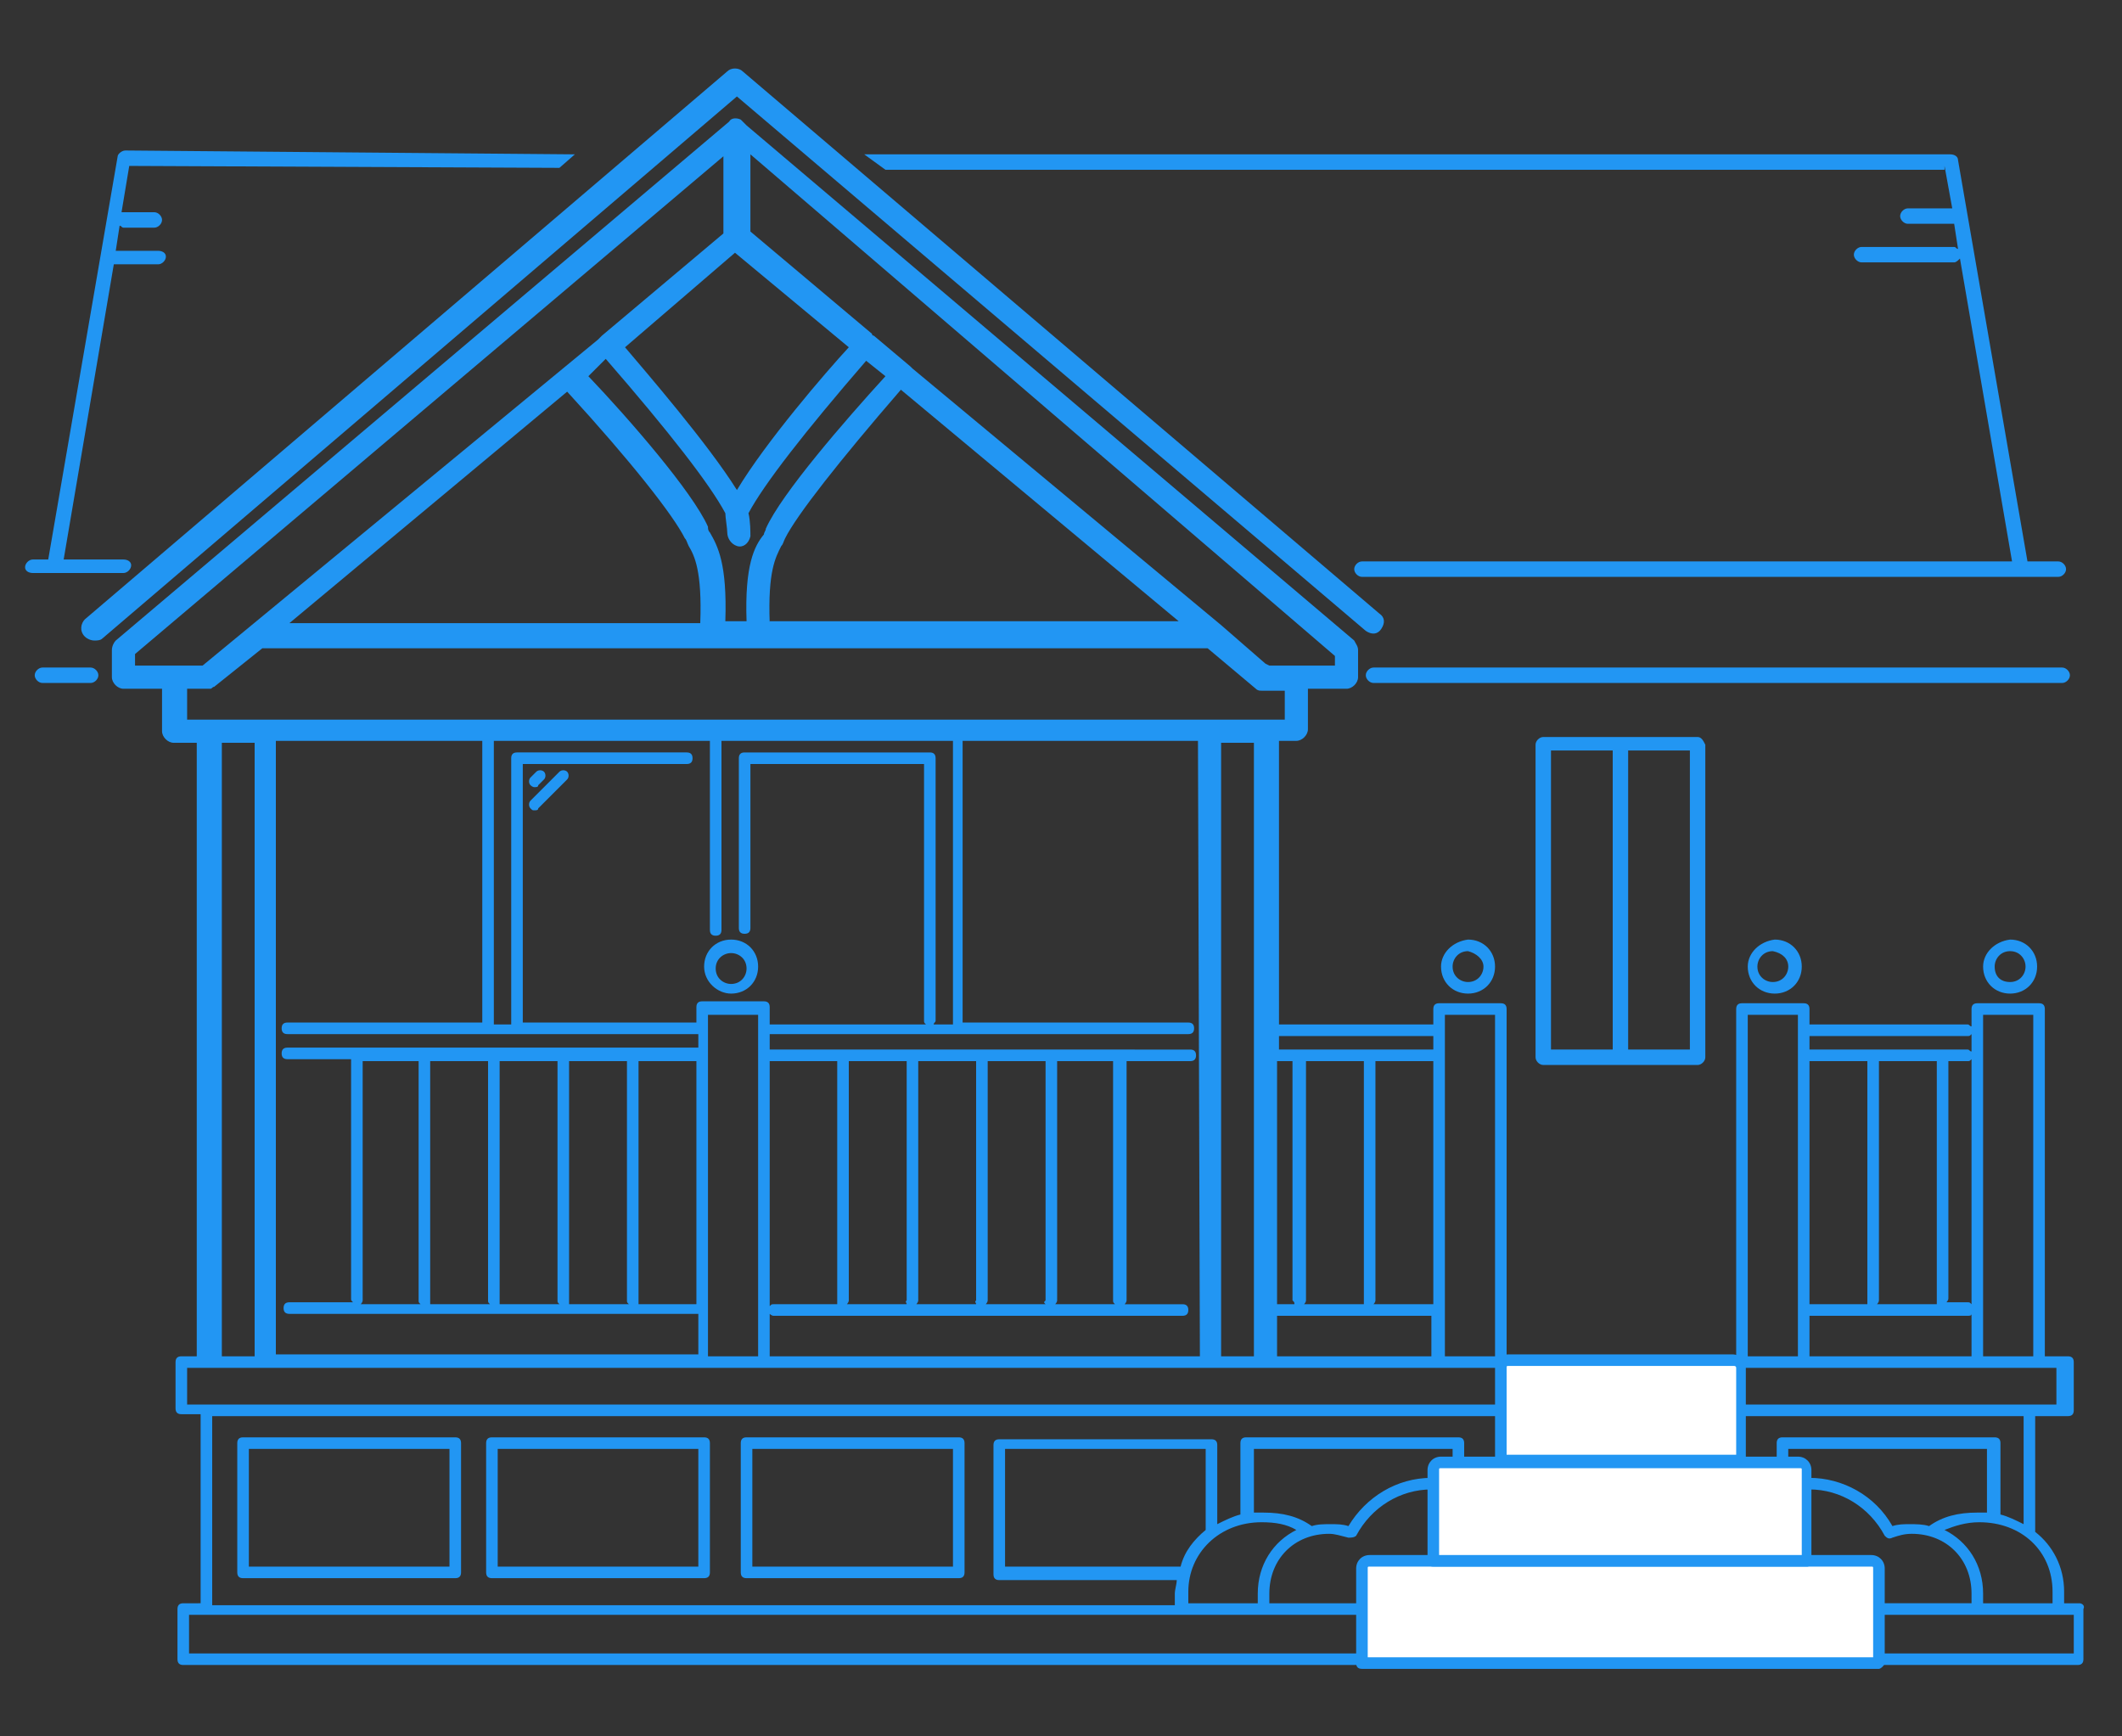 <?xml version="1.0" encoding="utf-8"?>
<!-- Generator: Adobe Illustrator 26.3.1, SVG Export Plug-In . SVG Version: 6.00 Build 0)  -->
<svg version="1.1" id="Layer_1" xmlns="http://www.w3.org/2000/svg" xmlns:xlink="http://www.w3.org/1999/xlink" x="0px" y="0px"
	 viewBox="0 0 110 90" style="enable-background:new 0 0 110 90;" xml:space="preserve">
<rect x="0" y="0" width="110" height="90" fill="#333333" stroke="none"/>
<style type="text/css">
	.st0{fill:#2296F3;}
	.st1{fill:#FFFFFF;}
</style>
<g>
	<g>
		<path class="st0" d="M88,38.2h-4h0l0,0l0,0h0h-4c-0.2,0-0.4,0.2-0.4,0.4v16.2c0,0.2,0.2,0.4,0.4,0.4h3.6H84h0h0h0h0.3H88
			c0.2,0,0.4-0.2,0.4-0.4V38.6C88.3,38.4,88.2,38.2,88,38.2z M83.6,54.4h-3.2V38.9h3.2V54.4z M87.6,54.4h-3.2V38.9h3.2V54.4z"/>
		<path class="st0" d="M37.9,51.5c0.8,0,1.4-0.6,1.4-1.4c0-0.8-0.6-1.4-1.4-1.4c-0.8,0-1.4,0.6-1.4,1.4
			C36.5,50.9,37.2,51.5,37.9,51.5z M37.9,49.4c0.4,0,0.8,0.3,0.8,0.8c0,0.4-0.3,0.8-0.8,0.8c-0.4,0-0.8-0.3-0.8-0.8
			C37.1,49.7,37.5,49.4,37.9,49.4z"/>
		<path class="st0" d="M74.7,50.1c0,0.8,0.6,1.4,1.4,1.4c0.8,0,1.4-0.6,1.4-1.4c0-0.8-0.6-1.4-1.4-1.4
			C75.3,48.8,74.7,49.4,74.7,50.1z M76.9,50.1c0,0.4-0.3,0.8-0.8,0.8c-0.4,0-0.8-0.3-0.8-0.8c0-0.4,0.3-0.8,0.8-0.8
			C76.5,49.4,76.9,49.7,76.9,50.1z"/>
		<path class="st0" d="M90.6,50.1c0,0.8,0.6,1.4,1.4,1.4c0.8,0,1.4-0.6,1.4-1.4c0-0.8-0.6-1.4-1.4-1.4
			C91.2,48.8,90.6,49.4,90.6,50.1z M92.7,50.1c0,0.4-0.3,0.8-0.8,0.8c-0.4,0-0.8-0.3-0.8-0.8c0-0.4,0.3-0.8,0.8-0.8
			C92.4,49.4,92.7,49.7,92.7,50.1z"/>
		<path class="st0" d="M102.8,50.1c0,0.8,0.6,1.4,1.4,1.4c0.8,0,1.4-0.6,1.4-1.4c0-0.8-0.6-1.4-1.4-1.4
			C103.4,48.8,102.8,49.4,102.8,50.1z M105,50.1c0,0.4-0.3,0.8-0.8,0.8s-0.8-0.3-0.8-0.8c0-0.4,0.3-0.8,0.8-0.8S105,49.7,105,50.1z"
			/>
		<path class="st0" d="M107.8,83.1H107c0-0.2,0-0.4,0-0.6c0-1.3-0.6-2.4-1.5-3.1v-6h1.7c0.2,0,0.3-0.1,0.3-0.3v-2.5
			c0-0.2-0.1-0.3-0.3-0.3H106v-18c0-0.2-0.1-0.3-0.3-0.3h-3.2c-0.2,0-0.3,0.1-0.3,0.3v0.9c-0.1,0-0.1-0.1-0.2-0.1h-8.2v-0.8
			c0-0.2-0.1-0.3-0.3-0.3h-3.2c-0.2,0-0.3,0.1-0.3,0.3v18H78.1v-18c0-0.2-0.1-0.3-0.3-0.3h-3.2c-0.2,0-0.3,0.1-0.3,0.3v0.8h-8V38.4
			h0.9c0.3,0,0.6-0.3,0.6-0.6v-2.1h2c0.3,0,0.6-0.3,0.6-0.6v-1.4c0-0.2-0.1-0.3-0.2-0.5L38.7,6.5c-0.1-0.1-0.2-0.2-0.3-0.3
			c-0.2-0.1-0.5-0.1-0.6,0.1L6,33.2c-0.1,0.1-0.2,0.3-0.2,0.5v1.4c0,0.3,0.3,0.6,0.6,0.6h2v2.2c0,0.3,0.3,0.6,0.6,0.6h1.2v31.7
			c0,0,0,0.1,0,0.1H9.4c-0.2,0-0.3,0.1-0.3,0.3V73c0,0.2,0.1,0.3,0.3,0.3h1v9.8H9.5c-0.2,0-0.3,0.1-0.3,0.3V86
			c0,0.2,0.1,0.3,0.3,0.3h61.1c0.2,0,0.3-0.1,0.3-0.3c0-0.2-0.1-0.3-0.3-0.3H9.8v-2h60.7c0.2,0,0.3-0.1,0.3-0.3s-0.1-0.3-0.3-0.3
			h-4.7c0-0.2,0-0.5,0-0.5c0-1.8,1.3-3.1,3.1-3.1c0.3,0,0.6,0.1,1,0.2c0.1,0,0.3,0,0.4-0.1c0.8-1.5,2.3-2.4,3.9-2.4
			c0.2,0,0.3-0.1,0.3-0.3c0-0.2-0.1-0.3-0.3-0.3c-1.8,0-3.4,1-4.3,2.5c-0.3-0.1-0.6-0.1-0.9-0.1c-0.4,0-0.7,0-1,0.1
			c-0.7-0.5-1.5-0.7-2.5-0.7c-0.2,0-0.4,0-0.5,0v-3.3h10.3v0.7c0,0.2,0.1,0.3,0.3,0.3c0.2,0,0.3-0.1,0.3-0.3v-1
			c0-0.2-0.1-0.3-0.3-0.3H64.6c-0.2,0-0.3,0.1-0.3,0.3v3.7c-0.4,0.1-0.8,0.3-1.2,0.5v-4.1c0-0.2-0.1-0.3-0.3-0.3h-11
			c-0.2,0-0.3,0.1-0.3,0.3v6.7c0,0.2,0.1,0.3,0.3,0.3H61c0,0.2-0.1,0.5-0.1,0.7c0,0.2,0,0.4,0,0.6H11v-9.8h93.9V79
			c-0.4-0.2-0.8-0.4-1.2-0.5v-3.7c0-0.2-0.1-0.3-0.3-0.3H92.4c-0.2,0-0.3,0.1-0.3,0.3v1c0,0.2,0.1,0.3,0.3,0.3
			c0.2,0,0.3-0.1,0.3-0.3v-0.7h10.3v3.3c-0.2,0-0.3,0-0.5,0c-1,0-1.8,0.2-2.5,0.7c-0.3-0.1-0.7-0.1-1-0.1c-0.3,0-0.6,0-0.9,0.1
			c-0.9-1.6-2.6-2.5-4.3-2.5c-0.2,0-0.3,0.1-0.3,0.3c0,0.2,0.1,0.3,0.3,0.3c1.6,0,3.1,0.9,3.9,2.4c0.1,0.1,0.2,0.2,0.4,0.1
			c0.3-0.1,0.6-0.2,1-0.2c1.8,0,3.1,1.3,3.1,3.1c0,0,0,0.2,0,0.5h-4.7c-0.2,0-0.3,0.1-0.3,0.3s0.1,0.3,0.3,0.3h10v2H97.3
			c-0.2,0-0.3,0.1-0.3,0.3c0,0.2,0.1,0.3,0.3,0.3h10.4c0.2,0,0.3-0.1,0.3-0.3v-2.6C108.1,83.2,107.9,83.1,107.8,83.1z M52.1,81.2
			v-6.1h10.4v4.2c-0.6,0.5-1.1,1.1-1.3,1.9H52.1z M61.6,82.5c0-2,1.6-3.6,3.8-3.6c0.7,0,1.3,0.1,1.8,0.4c-1.2,0.6-2,1.8-2,3.3
			c0,0,0,0.2,0,0.5h-3.6C61.6,82.9,61.6,82.7,61.6,82.5z M105.4,52.6v17.7h-2.6V52.6H105.4z M93.8,70.3v-2.1c0,0,0,0,0,0h8.2
			c0.1,0,0.2,0,0.2-0.1v2.2H93.8z M102.2,67.6c-0.1-0.1-0.1-0.1-0.2-0.1h-1.1c0,0,0.1-0.1,0.1-0.2V55h1c0.1,0,0.1,0,0.2-0.1V67.6z
			 M100.4,67.6h-3.1c0,0,0.1-0.1,0.1-0.2V55h3v12.4C100.4,67.5,100.4,67.5,100.4,67.6z M96.8,67.6h-3c0,0,0,0,0,0V55h3v12.4
			C96.8,67.5,96.8,67.5,96.8,67.6z M102,53.7c0.1,0,0.1,0,0.2-0.1v0.9c-0.1,0-0.1-0.1-0.2-0.1h-8.2v-0.7H102z M90.6,52.6h2.6v17.7
			h-2.6V52.6z M77.5,52.6v17.7h-2.6V52.6H77.5z M66.2,70.3C66.2,70.3,66.2,70.3,66.2,70.3l0-2.1h8c0,0,0,0,0,0v2.1H66.2z M65,70.3
			h-1.7c0,0,0,0,0,0V38.5H65L65,70.3C65,70.3,65,70.3,65,70.3z M74.3,67.6C74.3,67.6,74.3,67.6,74.3,67.6l-3.1,0
			c0,0,0.1-0.1,0.1-0.2V55h3V67.6z M70.7,67.6h-3.1c0,0,0.1-0.1,0.1-0.2V55h3v12.4C70.7,67.5,70.7,67.5,70.7,67.6z M67.1,67.6h-0.9
			V55h0.8v12.4C67.1,67.5,67.1,67.5,67.1,67.6z M74.3,53.7v0.7h-8v-0.7H74.3z M62.2,70.3H39.9v-2.2c0,0,0.1,0.1,0.2,0.1h21.2
			c0.2,0,0.3-0.1,0.3-0.3s-0.1-0.3-0.3-0.3h-3c0,0,0.1-0.1,0.1-0.2V55h3.3c0.2,0,0.3-0.1,0.3-0.3c0-0.2-0.1-0.3-0.3-0.3H40.1
			c-0.1,0-0.1,0-0.2,0v-0.8c0,0,0.1,0,0.2,0h21.5c0.2,0,0.3-0.1,0.3-0.3c0-0.2-0.1-0.3-0.3-0.3H49.9c0,0,0-0.1,0-0.2V38.4h12.2
			L62.2,70.3C62.2,70.3,62.2,70.3,62.2,70.3z M18.7,55h3v12.4c0,0.1,0,0.1,0.1,0.2h-3.1c0,0,0.1-0.1,0.1-0.2V55z M22.3,67.4V55h3
			v12.4c0,0.1,0,0.1,0.1,0.2h-3.1C22.3,67.5,22.3,67.5,22.3,67.4z M25.9,67.4V55h3v12.4c0,0.1,0,0.1,0.1,0.2h-3.1
			C25.9,67.5,25.9,67.5,25.9,67.4z M29.5,67.4V55h3v12.4c0,0.1,0,0.1,0.1,0.2h-3.1C29.5,67.5,29.5,67.5,29.5,67.4z M33.1,67.4V55h3
			v12.6c0,0,0,0,0,0h-3C33.1,67.5,33.1,67.5,33.1,67.4z M35.6,39h-8.8c-0.2,0-0.3,0.1-0.3,0.3v13.8h-0.9V38.4h11.2v9.8
			c0,0.2,0.1,0.3,0.3,0.3c0.2,0,0.3-0.1,0.3-0.3v-9.8h12v14.5c0,0.1,0,0.1,0,0.2h-1c0-0.1,0.1-0.1,0.1-0.2V39.3
			c0-0.2-0.1-0.3-0.3-0.3h-9.6c-0.2,0-0.3,0.1-0.3,0.3l0,8.8c0,0.2,0.1,0.3,0.3,0.3c0.2,0,0.3-0.1,0.3-0.3l0-8.5h9v13.3
			c0,0.1,0,0.1,0.1,0.2h-7.9c-0.1,0-0.1,0-0.2,0v-0.9c0-0.2-0.1-0.3-0.3-0.3h-3.2c-0.2,0-0.3,0.1-0.3,0.3v0.8h-9V39.6h8.5
			c0.2,0,0.3-0.1,0.3-0.3S35.8,39,35.6,39z M54.7,55h3v12.4c0,0.1,0,0.1,0.1,0.2h-3.1c0,0,0.1-0.1,0.1-0.2V55z M54.2,67.6h-3.1
			c0,0,0.1-0.1,0.1-0.2V55h3v12.4C54.1,67.5,54.1,67.5,54.2,67.6z M50.6,67.6h-3.1c0,0,0.1-0.1,0.1-0.2V55h3v12.4
			C50.5,67.5,50.6,67.5,50.6,67.6z M47,67.6h-3.1c0,0,0.1-0.1,0.1-0.2V55h3v12.4C46.9,67.5,47,67.5,47,67.6z M43.4,67.6h-3.3
			c-0.1,0-0.1,0-0.2,0.1V55c0,0,0.1,0,0.2,0h3.3v12.4C43.4,67.5,43.4,67.5,43.4,67.6z M36.7,70.3V52.6h2.6v17.7H36.7z M69.2,34.5
			h-3.4l-0.2-0.1l-2.3-2c0,0,0,0,0,0l-16-13.3c0,0-0.1-0.1-0.1-0.1l-1.9-1.6c0,0-0.1,0-0.1-0.1l-6.3-5.3l0-3.9l0-0.1L69.2,34V34.5z
			 M38.1,13.1l5.9,4.9c-1.2,1.3-4.3,4.9-5.8,7.4c-1.5-2.4-4.7-6.1-5.8-7.4L38.1,13.1z M38.7,32.2C38.7,32.2,38.7,32.2,38.7,32.2
			l-1.1,0c0.1-3-0.4-3.9-0.8-4.6c-0.1-0.1-0.1-0.2-0.1-0.3c-0.8-1.8-4.1-5.6-6.2-7.8l0.9-0.9c3.3,3.8,5.4,6.5,6.2,8
			c0,0.2,0.1,0.8,0.1,1c0,0.3,0.2,0.6,0.5,0.7c0.3,0.1,0.6-0.1,0.7-0.5c0-0.2,0-0.8-0.1-1.2c0.8-1.5,2.9-4.2,6.1-7.9l1,0.8
			c-2.1,2.3-5.4,6.1-6.2,7.9c0,0.1-0.1,0.2-0.1,0.3C39.1,28.3,38.6,29.3,38.7,32.2C38.7,32.2,38.7,32.2,38.7,32.2z M29.4,20.3
			c3.3,3.6,5.5,6.4,6.1,7.6c0.1,0.1,0.1,0.2,0.2,0.4c0.3,0.5,0.7,1.3,0.6,4H15L29.4,20.3z M39.9,32.3c-0.1-2.7,0.3-3.4,0.6-4
			c0.1-0.1,0.1-0.2,0.2-0.4c0.6-1.2,2.8-4,6-7.7l14.4,12H39.9z M7,33.9L37.5,8.1l0,0.1l0,3.9l-6.3,5.3c0,0-0.1,0.1-0.1,0.1l-0.1,0.1
			L10.5,34.5H7V33.9z M9.7,35.7l1,0c0,0,0,0,0.1,0c0,0,0,0,0,0c0,0,0.1,0,0.1,0c0,0,0,0,0,0c0.1,0,0.1-0.1,0.2-0.1l2.5-2h23.9
			c0,0,0,0,0.1,0l1.7,0c0,0,0,0,0,0c0,0,0.1,0,0.1,0h23.2l2.5,2.1c0.1,0.1,0.2,0.1,0.3,0.1c0,0,0,0,0,0c0,0,0,0,0.1,0l1.1,0v1.5H9.7
			V35.7z M25,38.4v14.6H14.9c-0.2,0-0.3,0.1-0.3,0.3c0,0.2,0.1,0.3,0.3,0.3h21.3v0.7H14.9c-0.2,0-0.3,0.1-0.3,0.3
			c0,0.2,0.1,0.3,0.3,0.3h3.3v12.4c0,0.1,0,0.1,0.1,0.2h-3.3c-0.2,0-0.3,0.1-0.3,0.3s0.1,0.3,0.3,0.3h21.2c0,0,0,0,0,0v2.1H14.3
			c0,0,0,0,0,0V38.4H25z M11.5,70.2V38.5h1.7v31.8c0,0,0,0,0,0h-1.7C11.5,70.2,11.5,70.2,11.5,70.2z M9.7,70.9h26.7c0,0,0,0,0,0h3.2
			c0,0,0,0,0,0h34.9c0,0,0,0,0,0h3.2c0,0,0,0,0,0h12.4c0,0,0,0,0,0h3.2c0,0,0,0,0,0h8.9c0,0,0,0,0,0h3.2c0,0,0,0,0,0h1.2v1.9H9.7
			V70.9z M102.8,82.6c0-1.5-0.8-2.7-2-3.3c0.5-0.2,1.1-0.4,1.8-0.4c2.2,0,3.8,1.5,3.8,3.6c0,0.2,0,0.4,0,0.6h-3.6
			C102.8,82.9,102.8,82.6,102.8,82.6z"/>
		<path class="st0" d="M4.4,33c0.1,0.1,0.3,0.2,0.5,0.2c0.1,0,0.3,0,0.4-0.1L38.2,5l32.6,27.7c0.3,0.2,0.6,0.2,0.8-0.1
			c0.2-0.3,0.2-0.6-0.1-0.8l-33-28.1c-0.2-0.2-0.6-0.2-0.8,0L4.4,32.1C4.2,32.3,4.1,32.7,4.4,33z"/>
		<path class="st0" d="M29,40l-1.5,1.5c-0.1,0.1-0.1,0.3,0,0.4c0.1,0.1,0.1,0.1,0.2,0.1s0.2,0,0.2-0.1l1.5-1.5
			c0.1-0.1,0.1-0.3,0-0.4S29.1,39.9,29,40z"/>
		<path class="st0" d="M27.7,40.8c0.1,0,0.2,0,0.2-0.1l0.3-0.3c0.1-0.1,0.1-0.3,0-0.4c-0.1-0.1-0.3-0.1-0.4,0l-0.3,0.3
			c-0.1,0.1-0.1,0.3,0,0.4C27.5,40.7,27.6,40.8,27.7,40.8z"/>
		<path class="st0" d="M12.6,74.5c-0.2,0-0.3,0.1-0.3,0.3v6.7c0,0.2,0.1,0.3,0.3,0.3h11c0.2,0,0.3-0.1,0.3-0.3v-6.7
			c0-0.2-0.1-0.3-0.3-0.3H12.6z M23.2,81.2H12.9v-6.1h10.4V81.2z"/>
		<path class="st0" d="M25.5,74.5c-0.2,0-0.3,0.1-0.3,0.3v6.7c0,0.2,0.1,0.3,0.3,0.3h11c0.2,0,0.3-0.1,0.3-0.3v-6.7
			c0-0.2-0.1-0.3-0.3-0.3H25.5z M36.2,81.2H25.8v-6.1h10.4V81.2z"/>
		<path class="st0" d="M38.7,74.5c-0.2,0-0.3,0.1-0.3,0.3v6.7c0,0.2,0.1,0.3,0.3,0.3h11c0.2,0,0.3-0.1,0.3-0.3v-6.7
			c0-0.2-0.1-0.3-0.3-0.3H38.7z M49.4,81.2H39v-6.1h10.4V81.2z"/>
		<path class="st0" d="M100.8,8.6l0.4,2.2h-2.3c-0.2,0-0.4,0.2-0.4,0.4s0.2,0.4,0.4,0.4h2.4c0,0,0,0,0,0l0.2,1.3
			c-0.1,0-0.1-0.1-0.2-0.1h-4.8c-0.2,0-0.4,0.2-0.4,0.4s0.2,0.4,0.4,0.4h4.8c0.1,0,0.2-0.1,0.3-0.2l2.7,15.7H70.6
			c-0.2,0-0.4,0.2-0.4,0.4s0.2,0.4,0.4,0.4h34.2h1.9c0.2,0,0.4-0.2,0.4-0.4s-0.2-0.4-0.4-0.4h-1.6l-3.6-20.8c0-0.2-0.2-0.3-0.4-0.3
			H44.8l1.1,0.8H100.8z"/>
		<path class="st0" d="M1.7,29.7h1.2h3.2h0.3c0.2,0,0.4-0.2,0.4-0.4S6.6,29,6.4,29H6.1H3.3l2.6-15.3c0,0,0,0,0,0h2.3
			c0.2,0,0.4-0.2,0.4-0.4S8.4,13,8.2,13H6l0.2-1.3c0.1,0,0.1,0.1,0.2,0.1H8c0.2,0,0.4-0.2,0.4-0.4S8.2,11,8,11H6.4c0,0,0,0-0.1,0
			l0.4-2.4l22.3,0.1l0.8-0.7L6.5,7.8h0C6.3,7.8,6.1,8,6.1,8.1L2.5,29H1.7c-0.2,0-0.4,0.2-0.4,0.4S1.5,29.7,1.7,29.7z"/>
		<path class="st0" d="M2.2,34.6c-0.2,0-0.4,0.2-0.4,0.4s0.2,0.4,0.4,0.4h2.5c0.2,0,0.4-0.2,0.4-0.4s-0.2-0.4-0.4-0.4"/>
		<path class="st0" d="M71.2,34.6c-0.2,0-0.4,0.2-0.4,0.4s0.2,0.4,0.4,0.4h35.7c0.2,0,0.4-0.2,0.4-0.4s-0.2-0.4-0.4-0.4H71.2z"/>
	</g>
	<g>
		<g>
			<path class="st1" d="M97,80.9H71c-0.2,0-0.4,0.2-0.4,0.4v4.9h26.8v-4.9C97.4,81.1,97.2,80.9,97,80.9z"/>
			<path class="st0" d="M97.4,86.5H70.6c-0.2,0-0.3-0.1-0.3-0.3v-4.9c0-0.4,0.3-0.7,0.7-0.7h26c0.4,0,0.7,0.3,0.7,0.7v4.9
				C97.7,86.3,97.5,86.5,97.4,86.5z M70.9,85.9h26.2v-4.6c0-0.1,0-0.1-0.1-0.1H71c-0.1,0-0.1,0-0.1,0.1V85.9z"/>
		</g>
		<g>
			<path class="st1" d="M93.3,75.7H74.7c-0.2,0-0.4,0.2-0.4,0.4v4.7h19.4v-4.7C93.7,75.9,93.5,75.7,93.3,75.7z"/>
			<path class="st0" d="M93.7,81.2H74.3c-0.2,0-0.3-0.1-0.3-0.3v-4.7c0-0.4,0.3-0.7,0.7-0.7h18.5c0.4,0,0.7,0.3,0.7,0.7v4.7
				C94,81,93.8,81.2,93.7,81.2z M74.6,80.6h18.8v-4.4c0-0.1,0-0.1-0.1-0.1H74.7c-0.1,0-0.1,0-0.1,0.1V80.6z"/>
		</g>
		<g>
			<path class="st1" d="M90.2,71c0-0.2-0.2-0.4-0.4-0.4H78.2c-0.2,0-0.4,0.2-0.4,0.4l0,4.8h12.5L90.2,71z"/>
			<path class="st0" d="M90.2,76H77.8c-0.2,0-0.3-0.1-0.3-0.3l0-4.8c0-0.4,0.3-0.7,0.7-0.7h11.6c0.4,0,0.7,0.3,0.7,0.7l0,4.8
				c0,0.1,0,0.2-0.1,0.2C90.4,76,90.3,76,90.2,76z M78.1,75.4h11.9l0-4.5c0,0,0,0,0,0c0-0.1-0.1-0.1-0.1-0.1H78.2
				c-0.1,0-0.1,0-0.1,0.1L78.1,75.4z"/>
		</g>
	</g>
</g>
</svg>
